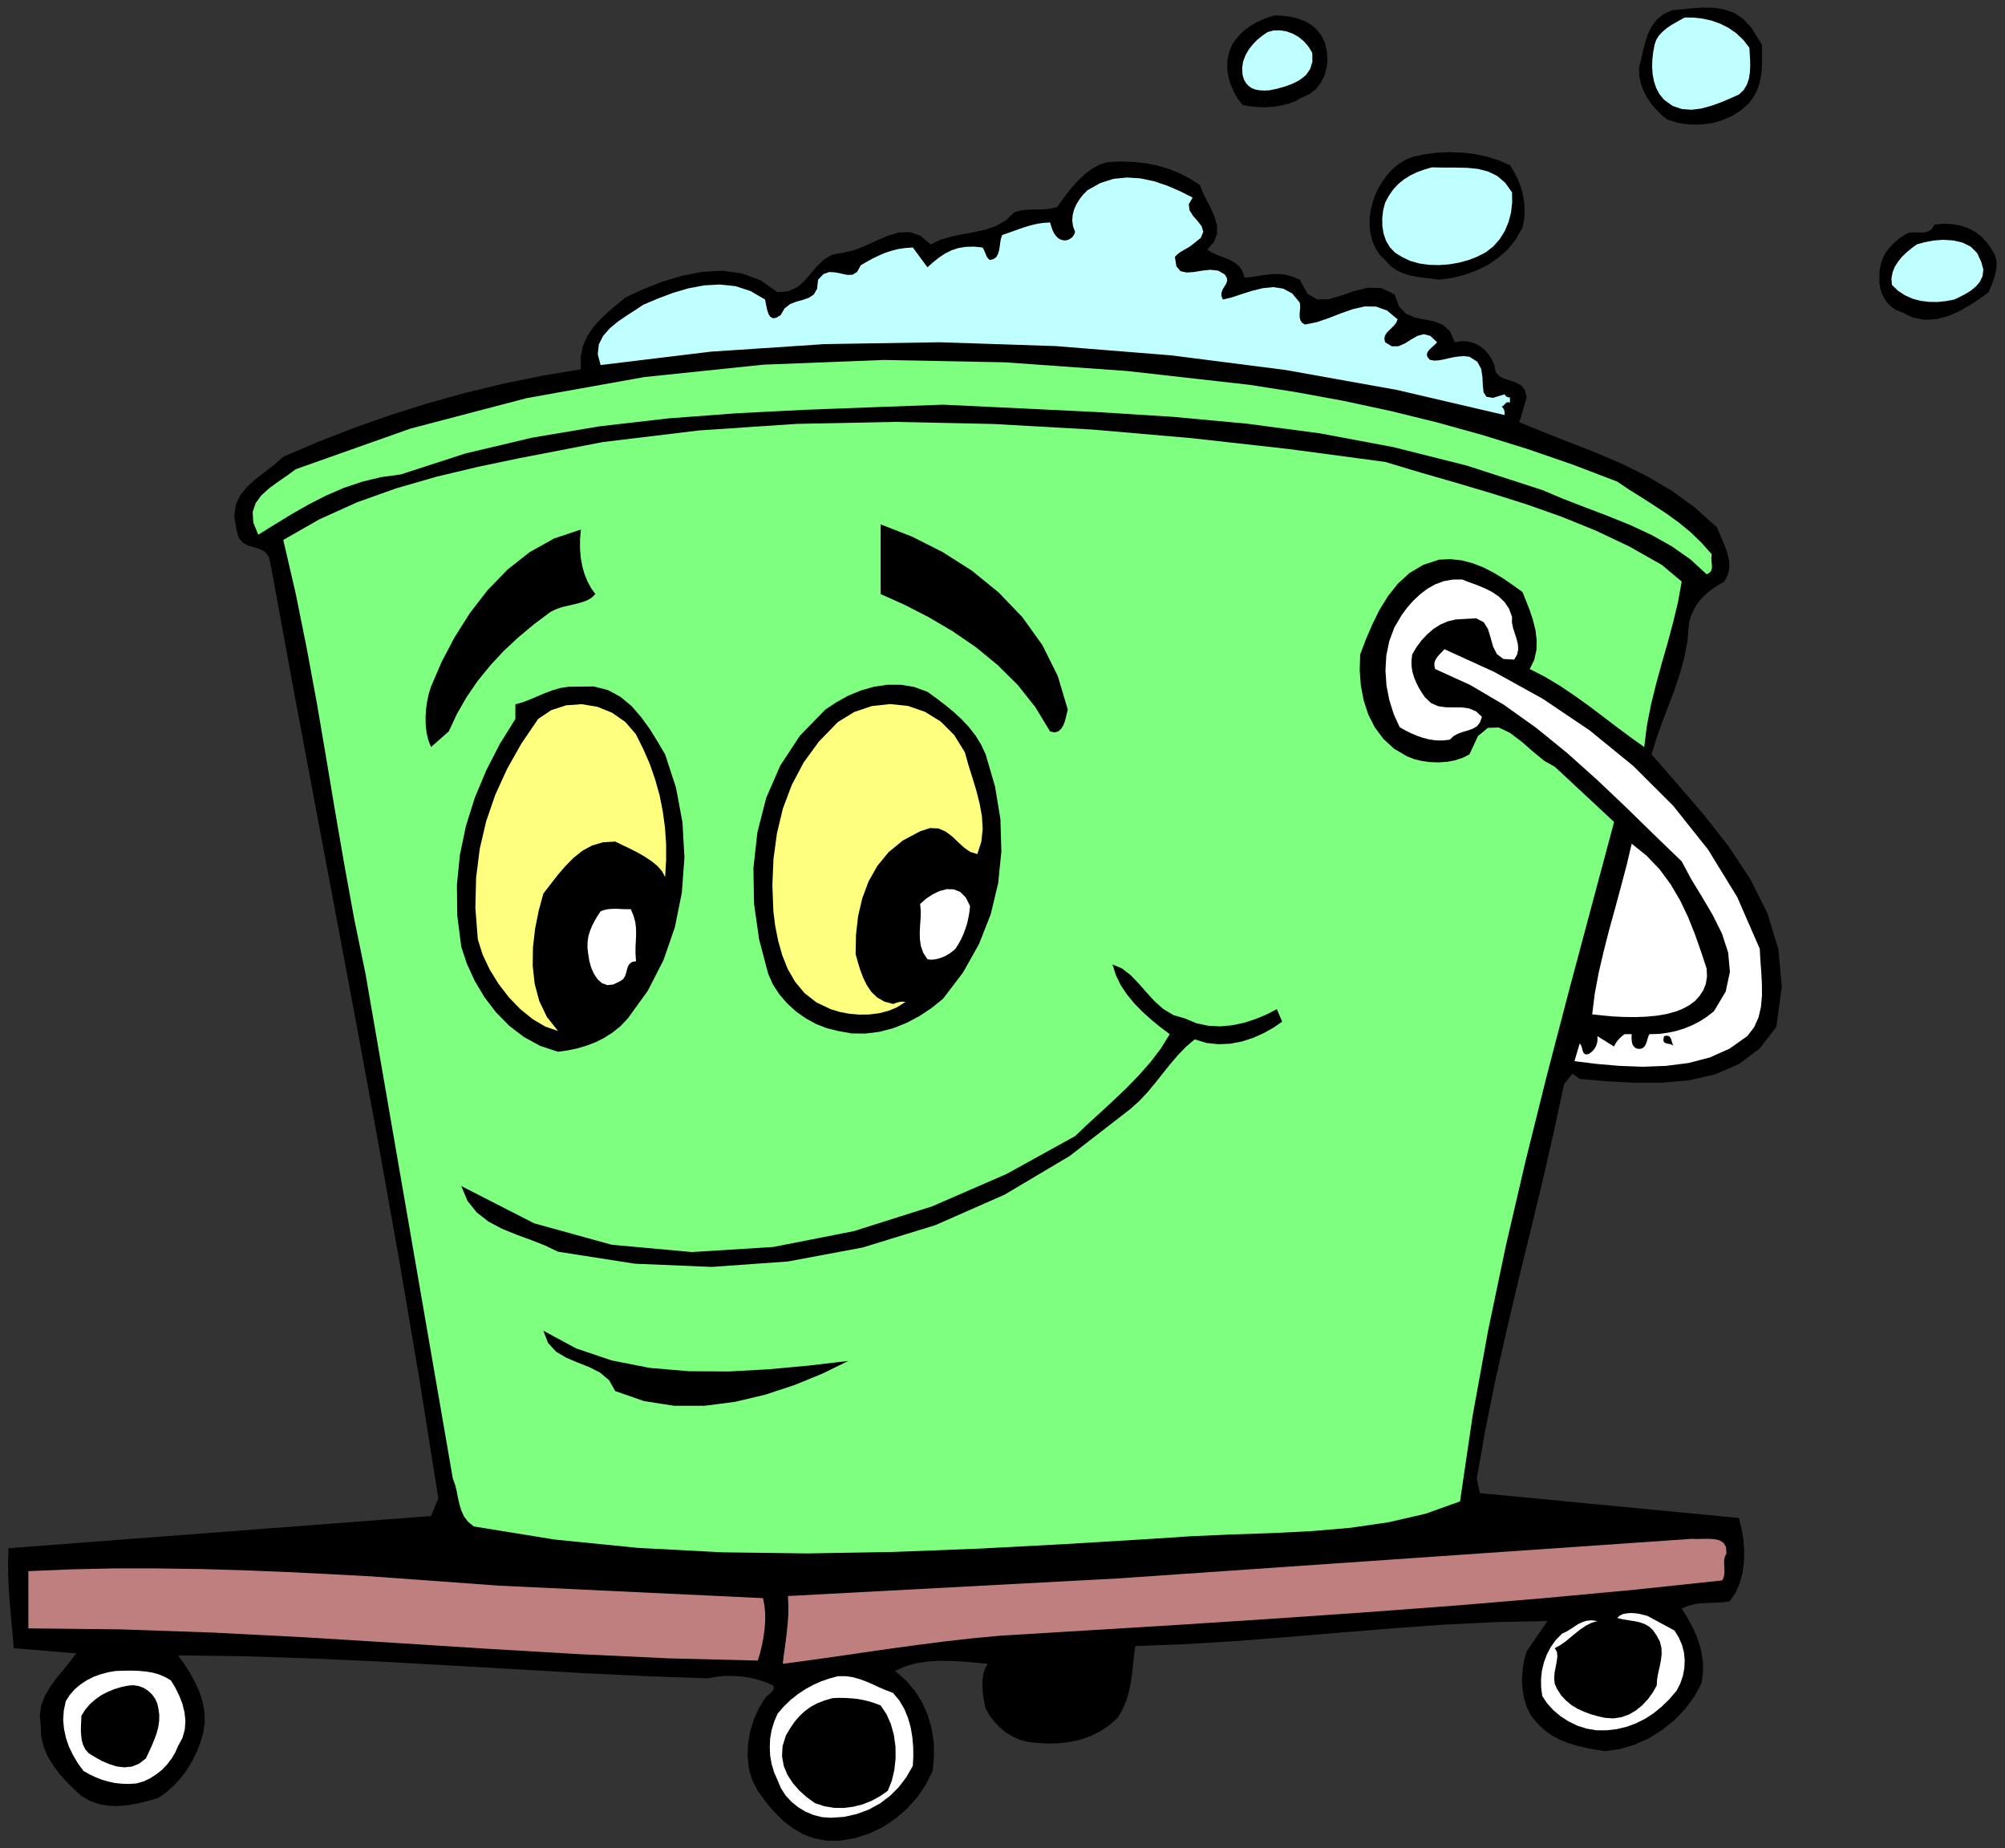 <?xml version="1.0" encoding="UTF-8" standalone="no"?>
<svg
   xmlns:dc="http://purl.org/dc/elements/1.1/"
   xmlns:cc="http://creativecommons.org/ns#"
   xmlns:rdf="http://www.w3.org/1999/02/22-rdf-syntax-ns#"
   xmlns:svg="http://www.w3.org/2000/svg"
   xmlns="http://www.w3.org/2000/svg"
   xmlns:sodipodi="http://sodipodi.sourceforge.net/DTD/sodipodi-0.dtd"
   xmlns:inkscape="http://www.inkscape.org/namespaces/inkscape"
   version="1.0"
   width="2718.985mm"
   height="2506.133mm"
   id="svg73"
   sodipodi:docname="GC000219.WMF">
  <rect width="100%" height="100%" fill="#333333" stroke="none"/>
  <sodipodi:namedview
     pagecolor="#ffffff"
     bordercolor="#666666"
     borderopacity="1"
     objecttolerance="10"
     gridtolerance="10"
     guidetolerance="10"
     inkscape:pageopacity="0"
     inkscape:pageshadow="2"
     inkscape:window-width="640"
     inkscape:window-height="480"
     id="namedview75" />
  <defs
     id="defs3">
    <pattern
       id="WMFhbasepattern"
       patternUnits="userSpaceOnUse"
       width="6"
       height="6"
       x="0"
       y="0" />
  </defs>
  <path
     style="fill:none;stroke:none;"
     d="  M 0,9471.36   L 10275.84,9471.36   L 10275.84,0   L 0,0   z "
     id="path5" />
  <path
     style="fill:#000000;fill-rule:evenodd;fill-opacity:1;stroke:none;"
     d="  M 9030.322,228.531   L 9031.592,270.429   L 9031.592,311.057   L 9030.322,351.05   L 9025.878,389.773   L 9017.626,427.227   L 9005.564,462.776   L 8988.424,495.786   L 8966.205,526.892   L 8966.205,526.892   L 8923.037,565.615   L 8875.426,595.451   L 8823.371,617.67   L 8769.411,632.27   L 8712.912,638.619   L 8655.778,637.984   L 8599.279,629.096   L 8544.684,612.591   L 8544.684,612.591   L 8514.848,587.834   L 8487.551,559.902   L 8462.158,530.066   L 8440.574,497.691   L 8422.799,462.776   L 8409.468,425.957   L 8401.85,387.234   L 8400.58,345.971   L 8400.58,345.971   L 8411.372,304.709   L 8420.894,261.542   L 8432.321,217.74   L 8445.652,175.207   L 8464.697,136.484   L 8490.725,101.57   L 8525.005,73.003   L 8571.347,52.054   L 8571.347,52.054   L 8622.767,47.611   L 8676.092,41.897   L 8731.322,38.723   L 8785.916,39.993   L 8838.606,48.246   L 8889.392,66.655   L 8935.734,97.761   L 8976.997,142.832   L 8976.997,142.832   L 9030.322,228.531   L 9030.322,228.531   L 9030.322,228.531   L 9030.322,228.531  z "
     id="path7" />
  <path
     style="fill:#000000;fill-rule:evenodd;fill-opacity:1;stroke:none;"
     d="  M 6790.04,217.74   L 6800.198,259.002   L 6804.007,302.169   L 6800.198,344.702   L 6789.406,385.329   L 6770.996,422.783   L 6745.603,455.793   L 6712.592,481.821   L 6672.599,500.23   L 6672.599,500.23   L 6638.953,518.639   L 6602.134,531.97   L 6564.044,541.493   L 6524.051,547.206   L 6484.057,549.745   L 6444.063,548.476   L 6405.339,544.667   L 6368.52,537.684   L 6368.52,537.684   L 6343.762,505.943   L 6323.447,470.394   L 6306.942,431.671   L 6295.515,391.043   L 6289.802,349.78   L 6291.072,308.517   L 6299.324,267.89   L 6315.195,228.531   L 6315.195,228.531   L 6334.874,200.6   L 6357.093,174.573   L 6382.486,151.72   L 6410.418,132.04   L 6439.619,114.901   L 6470.091,100.3   L 6501.832,88.239   L 6534.208,78.716   L 6534.208,78.716   L 6574.202,80.621   L 6613.56,85.699   L 6651.65,94.587   L 6687.834,108.552   L 6720.21,126.962   L 6748.777,151.085   L 6772.266,181.556   L 6790.04,217.74   L 6790.04,217.74   L 6790.04,217.74   L 6790.04,217.74   L 6790.04,217.74  z "
     id="path9" />
  <path
     style="fill:#bfffff;fill-rule:evenodd;fill-opacity:1;stroke:none;"
     d="  M 8966.205,244.402   L 8968.11,274.238   L 8970.014,306.613   L 8970.649,339.623   L 8968.745,372.633   L 8963.666,405.009   L 8952.874,435.479   L 8936.369,462.141   L 8912.88,484.36   L 8912.88,484.36   L 8868.443,504.039   L 8820.831,524.353   L 8771.315,542.127   L 8720.53,556.093   L 8669.744,562.441   L 8619.593,558.632   L 8572.617,542.762   L 8528.814,511.022   L 8528.814,511.022   L 8505.96,483.09   L 8488.82,451.35   L 8477.393,417.07   L 8470.41,380.251   L 8467.871,342.162   L 8469.141,303.439   L 8473.585,265.985   L 8480.567,228.531   L 8480.567,228.531   L 8488.82,204.409   L 8502.786,182.19   L 8520.561,163.146   L 8541.51,145.371   L 8564.364,129.501   L 8588.487,115.535   L 8611.975,102.204   L 8635.464,89.508   L 8635.464,89.508   L 8679.901,90.143   L 8725.608,95.221   L 8771.95,105.378   L 8816.388,121.249   L 8859.555,142.832   L 8898.914,170.129   L 8935.099,204.409   L 8966.205,244.402   L 8966.205,244.402   L 8966.205,244.402   L 8966.205,244.402   L 8966.205,244.402  z "
     id="path11" />
  <path
     style="fill:#bfffff;fill-rule:evenodd;fill-opacity:1;stroke:none;"
     d="  M 6725.924,271.064   L 6726.558,316.77   L 6714.497,354.859   L 6692.913,385.329   L 6662.441,409.452   L 6626.257,428.497   L 6586.898,443.097   L 6546.269,454.524   L 6507.545,462.776   L 6507.545,462.776   L 6480.248,464.046   L 6456.125,462.776   L 6434.541,458.967   L 6415.496,451.35   L 6399.626,440.558   L 6386.295,425.957   L 6375.503,406.913   L 6368.52,382.79   L 6368.52,382.79   L 6366.615,347.876   L 6371.694,314.231   L 6383.755,283.125   L 6400.261,253.924   L 6421.21,227.262   L 6444.698,203.139   L 6470.726,182.19   L 6496.753,164.416   L 6496.753,164.416   L 6527.225,156.163   L 6560.235,155.528   L 6592.611,160.607   L 6624.987,172.033   L 6655.458,189.173   L 6683.391,212.026   L 6706.879,239.323   L 6725.924,271.064   L 6725.924,271.064   L 6725.924,271.064   L 6725.924,271.064   L 6725.924,271.064  z "
     id="path13" />
  <path
     style="fill:#000000;fill-rule:evenodd;fill-opacity:1;stroke:none;"
     d="  M 7739.097,846.836   L 7760.046,880.481   L 7778.456,916.665   L 7793.692,955.389   L 7805.118,995.382   L 7812.101,1037.279   L 7814.641,1079.811   L 7812.101,1123.613   L 7803.214,1166.78   L 7803.214,1166.78   L 7770.203,1225.183   L 7729.575,1276.602   L 7681.328,1319.769   L 7628.003,1356.588   L 7568.965,1385.79   L 7506.753,1408.643   L 7442.001,1424.513   L 7376.615,1433.4   L 7376.615,1433.4   L 7338.525,1428.322   L 7299.801,1423.878   L 7262.347,1418.8   L 7225.527,1411.182   L 7190.612,1400.39   L 7156.967,1384.52   L 7126.495,1362.302   L 7099.198,1332.466   L 7099.198,1332.466   L 7071.901,1305.803   L 7050.952,1274.063   L 7035.081,1238.514   L 7024.924,1199.79   L 7019.846,1159.797   L 7019.846,1119.169   L 7024.924,1078.542   L 7035.081,1039.183   L 7035.081,1039.183   L 7047.143,1002.999   L 7063.648,966.815   L 7083.962,931.901   L 7108.086,898.256   L 7136.018,867.785   L 7167.124,841.758   L 7201.404,820.174   L 7238.224,804.304   L 7238.224,804.304   L 7299.167,790.973   L 7363.283,782.72   L 7428.67,779.546   L 7494.691,782.085   L 7559.443,789.703   L 7622.29,803.034   L 7682.598,822.078   L 7739.097,846.836   L 7739.097,846.836   L 7739.097,846.836   L 7739.097,846.836   L 7739.097,846.836  z "
     id="path15" />
  <path
     style="fill:#000000;fill-rule:evenodd;fill-opacity:1;stroke:none;"
     d="  M 6150.141,948.406   L 6165.377,987.764   L 6186.326,1029.026   L 6207.91,1070.924   L 6226.32,1114.091   L 6237.747,1157.258   L 6237.747,1199.155   L 6221.876,1240.418   L 6187.596,1279.141   L 6187.596,1279.141   L 6212.989,1295.012   L 6241.556,1307.708   L 6271.392,1319.134   L 6301.229,1331.196   L 6327.891,1345.796   L 6351.38,1364.841   L 6368.52,1390.233   L 6379.312,1423.243   L 6379.312,1423.243   L 6420.575,1418.8   L 6457.395,1413.086   L 6491.675,1408.008   L 6524.051,1404.834   L 6556.426,1404.199   L 6588.802,1408.008   L 6623.717,1417.53   L 6661.807,1433.4   L 6661.807,1433.4   L 6701.166,1505.134   L 6750.682,1534.335   L 6808.45,1533.7   L 6872.567,1515.291   L 6939.858,1491.803   L 7009.688,1474.663   L 7079.519,1475.932   L 7147.444,1508.308   L 7147.444,1508.308   L 7170.933,1571.154   L 7206.483,1607.973   L 7250.92,1627.017   L 7299.801,1637.174   L 7348.682,1646.696   L 7393.755,1663.836   L 7431.209,1696.846   L 7456.602,1753.979   L 7456.602,1753.979   L 7491.517,1748.266   L 7524.528,1750.17   L 7555.634,1758.423   L 7583.566,1772.389   L 7608.324,1792.068   L 7629.273,1815.556   L 7646.413,1842.218   L 7659.11,1870.784   L 7659.11,1870.784   L 7665.458,1905.699   L 7683.868,1927.282   L 7709.895,1940.613   L 7739.732,1950.135   L 7769.569,1960.292   L 7796.231,1974.893   L 7815.91,1999.016   L 7824.798,2036.469   L 7824.798,2036.469   L 7787.343,2164.066   L 7787.343,2164.066   L 7919.386,2218.025   L 8052.699,2270.079   L 8185.376,2322.134   L 8315.514,2377.997   L 8443.748,2441.478   L 8567.538,2514.481   L 8686.884,2600.815   L 8800.517,2703.019   L 8800.517,2703.019   L 8813.848,2736.03   L 8828.449,2769.675   L 8843.05,2804.589   L 8855.112,2840.138   L 8862.729,2875.688   L 8863.364,2911.237   L 8855.746,2946.152   L 8837.971,2980.431   L 8837.971,2980.431   L 8804.961,2999.476   L 8775.124,3019.155   L 8747.827,3040.738   L 8723.069,3064.861   L 8701.485,3090.888   L 8683.71,3120.089   L 8668.474,3153.099   L 8657.048,3188.649   L 8657.048,3188.649   L 8649.43,3280.696   L 8633.559,3368.3   L 8610.071,3452.73   L 8582.774,3535.255   L 8551.667,3617.145   L 8520.561,3698.401   L 8490.725,3781.561   L 8464.697,3865.991   L 8464.697,3865.991   L 8598.644,4019.615   L 8733.226,4175.778   L 8859.555,4337.02   L 8970.649,4504.609   L 9058.254,4679.182   L 9114.753,4863.277   L 9132.528,5056.894   L 9104.596,5262.572   L 9104.596,5262.572   L 9018.895,5373.664   L 8912.88,5453.015   L 8791.63,5505.704   L 8658.317,5536.175   L 8518.022,5548.871   L 8374.552,5548.871   L 8232.353,5541.253   L 8096.501,5529.192   L 8096.501,5529.192   L 8059.681,5502.53   L 8016.514,5555.854   L 8016.514,5555.854   L 7963.189,5804.699   L 7906.055,6053.545   L 7845.747,6303.66   L 7784.169,6555.044   L 7724.496,6807.699   L 7666.728,7062.257   L 7614.672,7318.721   L 7568.965,7577.088   L 7568.965,7577.088   L 7584.836,7651.995   L 8912.88,7779.592   L 8912.88,7779.592   L 8926.211,7834.186   L 8935.734,7891.319   L 8940.178,7949.087   L 8938.273,8007.489   L 8930.655,8063.987   L 8916.054,8116.676   L 8894.47,8164.922   L 8864.634,8206.184   L 8864.634,8206.184   L 8832.893,8211.263   L 8801.152,8213.167   L 8770.681,8214.437   L 8740.209,8215.707   L 8709.738,8217.611   L 8679.266,8222.689   L 8649.43,8230.942   L 8619.593,8243.638   L 8619.593,8243.638   L 8646.256,8286.805   L 8671.014,8331.242   L 8692.598,8376.948   L 8709.738,8423.924   L 8721.799,8472.804   L 8728.782,8522.954   L 8728.147,8575.009   L 8720.53,8627.698   L 8720.53,8627.698   L 8684.345,8694.353   L 8638.003,8757.199   L 8583.408,8814.332   L 8520.561,8865.117   L 8452.001,8908.284   L 8378.361,8941.294   L 8302.183,8964.147   L 8224.735,8974.304   L 8224.735,8974.304   L 8176.489,8966.686   L 8128.877,8957.799   L 8082.535,8946.372   L 8036.828,8933.041   L 7993.66,8915.267   L 7952.397,8893.048   L 7913.673,8865.117   L 7878.123,8830.202   L 7878.123,8830.202   L 7847.651,8793.383   L 7826.068,8750.851   L 7811.467,8703.875   L 7803.214,8654.995   L 7800.675,8604.845   L 7804.484,8554.695   L 7812.101,8507.084   L 7824.798,8462.647   L 7824.798,8462.647   L 7931.448,8307.754   L 7931.448,8307.754   L 7671.171,8312.832   L 7408.99,8325.529   L 7144.27,8344.573   L 6878.915,8366.156   L 6612.926,8388.375   L 6346.936,8409.324   L 6082.216,8425.828   L 5819.4,8435.986   L 5819.4,8435.986   L 5812.417,8484.231   L 5807.338,8531.207   L 5802.26,8578.183   L 5795.912,8623.889   L 5786.389,8669.595   L 5773.058,8715.302   L 5754.013,8759.738   L 5728.62,8803.54   L 5728.62,8803.54   L 5684.818,8842.264   L 5637.841,8873.369   L 5588.325,8898.127   L 5535.635,8915.902   L 5481.041,8927.963   L 5424.542,8934.311   L 5366.138,8935.581   L 5307.1,8931.772   L 5307.1,8931.772   L 5265.836,8926.693   L 5226.477,8915.902   L 5189.658,8899.397   L 5155.378,8878.448   L 5124.271,8852.421   L 5096.339,8823.219   L 5071.581,8790.844   L 5051.902,8755.93   L 5051.902,8755.93   L 5045.554,8728.633   L 5040.475,8699.432   L 5036.666,8668.961   L 5035.396,8637.855   L 5036.031,8606.749   L 5040.475,8577.548   L 5049.363,8550.886   L 5062.694,8526.763   L 5062.694,8526.763   L 4999.846,8521.05   L 4936.999,8515.337   L 4874.787,8512.163   L 4812.574,8511.528   L 4752.901,8515.337   L 4694.498,8524.224   L 4639.269,8540.094   L 4587.848,8563.582   L 4587.848,8563.582   L 4643.077,8611.828   L 4689.419,8665.787   L 4726.874,8725.459   L 4755.441,8790.209   L 4775.12,8858.134   L 4785.912,8929.233   L 4787.182,9002.236   L 4780.199,9075.874   L 4780.199,9075.874   L 4745.283,9145.703   L 4702.116,9209.818   L 4650.695,9267.586   L 4592.292,9318.371   L 4528.175,9361.538   L 4457.71,9395.818   L 4383.436,9419.94   L 4305.353,9433.271   L 4305.353,9433.271   L 4236.157,9433.271   L 4172.041,9421.21   L 4113.637,9398.992   L 4060.312,9367.251   L 4010.796,9328.528   L 3965.089,9282.822   L 3923.191,9232.037   L 3883.832,9177.443   L 3883.832,9177.443   L 3855.265,9122.85   L 3838.125,9062.543   L 3831.777,9000.331   L 3834.316,8936.216   L 3845.108,8872.735   L 3864.153,8811.158   L 3889.545,8754.025   L 3921.286,8702.605   L 3921.286,8702.605   L 3927.635,8694.988   L 3935.887,8688.005   L 3944.14,8681.657   L 3952.393,8674.674   L 3958.741,8667.056   L 3963.819,8659.439   L 3965.724,8649.916   L 3963.819,8638.49   L 3963.819,8638.49   L 3926.365,8621.985   L 3886.371,8608.654   L 3844.473,8598.497   L 3801.305,8592.149   L 3757.503,8588.975   L 3713.7,8588.975   L 3670.532,8593.418   L 3627.999,8601.036   L 3627.999,8601.036   L 3313.128,8590.244   L 2984.291,8574.374   L 2644.662,8554.695   L 2298.05,8535.016   L 1948.264,8515.337   L 1597.843,8499.466   L 1251.866,8488.04   L 912.872,8483.596   L 912.872,8483.596   L 942.708,8525.494   L 971.91,8570.565   L 997.938,8618.176   L 1020.791,8667.691   L 1037.932,8719.745   L 1048.089,8773.704   L 1049.358,8828.298   L 1041.106,8883.526   L 1041.106,8883.526   L 1026.505,8931.772   L 1008.095,8979.382   L 985.241,9025.089   L 958.579,9069.525   L 927.473,9110.788   L 892.558,9149.512   L 853.834,9184.426   L 811.935,9214.262   L 811.935,9214.262   L 763.054,9228.228   L 712.903,9240.924   L 662.753,9250.446   L 611.967,9255.525   L 561.816,9254.89   L 512.3,9247.272   L 463.419,9230.767   L 417.077,9204.105   L 417.077,9204.105   L 377.083,9167.286   L 338.359,9128.563   L 302.809,9088.57   L 271.068,9045.403   L 243.771,9000.331   L 224.092,8952.086   L 211.395,8901.301   L 208.856,8846.707   L 208.856,8846.707   L 203.777,8789.574   L 212.03,8737.52   L 231.075,8689.274   L 257.737,8644.203   L 288.843,8601.036   L 323.758,8559.138   L 358.039,8516.606   L 390.415,8473.439   L 390.415,8473.439   L 70.465,8446.777   L 70.465,8446.777   L 65.387,8386.47   L 59.673,8324.894   L 53.96,8262.048   L 48.881,8198.567   L 44.437,8134.451   L 41.898,8069.065   L 41.263,8002.41   L 43.803,7934.486   L 43.803,7934.486   L 2209.175,7769.435   L 2246.63,7678.658   L 2246.63,7678.658   L 2150.772,7076.223   L 2049.201,6476.328   L 1942.551,5877.703   L 1832.727,5280.981   L 1720.998,4684.895   L 1608.635,4088.809   L 1496.907,3492.723   L 1387.718,2895.367   L 1387.718,2895.367   L 1377.561,2853.469   L 1357.881,2828.077   L 1331.219,2813.476   L 1301.382,2804.589   L 1271.545,2795.702   L 1244.248,2781.101   L 1223.299,2755.709   L 1211.872,2713.811   L 1211.872,2713.811   L 1200.446,2644.617   L 1208.698,2586.215   L 1232.187,2536.699   L 1267.737,2493.532   L 1310.904,2454.809   L 1358.516,2417.99   L 1406.762,2380.536   L 1451.835,2340.543   L 1451.835,2340.543   L 1632.758,2263.731   L 1816.856,2191.998   L 2002.859,2126.612   L 2192.035,2066.94   L 2383.751,2013.616   L 2578.641,1966.64   L 2776.07,1926.013   L 2977.308,1892.368   L 2977.308,1892.368   L 2976.039,1830.156   L 2987.465,1774.293   L 3009.049,1724.143   L 3039.521,1679.072   L 3076.34,1637.174   L 3117.604,1597.816   L 3161.406,1560.997   L 3206.479,1524.178   L 3206.479,1524.178   L 3294.719,1482.915   L 3391.846,1444.827   L 3493.417,1413.721   L 3597.528,1393.407   L 3701.639,1387.694   L 3802.575,1401.025   L 3897.798,1435.939   L 3985.403,1497.516   L 3985.403,1497.516   L 4041.902,1492.438   L 4086.975,1470.854   L 4124.429,1438.479   L 4156.805,1400.39   L 4189.181,1362.302   L 4224.731,1328.657   L 4267.264,1304.534   L 4321.223,1295.012   L 4321.223,1295.012   L 4377.722,1282.315   L 4434.856,1259.462   L 4493.26,1232.8   L 4551.028,1208.043   L 4608.162,1191.538   L 4664.026,1189.633   L 4717.986,1208.043   L 4769.407,1252.479   L 4769.407,1252.479   L 4821.462,1228.357   L 4877.326,1211.852   L 4934.46,1200.425   L 4992.864,1189.633   L 5049.997,1176.937   L 5104.592,1157.893   L 5155.378,1129.326   L 5200.45,1086.794   L 5200.45,1086.794   L 5229.017,1079.176   L 5256.949,1075.368   L 5283.611,1074.098   L 5309.639,1073.463   L 5335.667,1073.463   L 5362.329,1072.194   L 5390.261,1068.385   L 5419.463,1060.132   L 5419.463,1060.132   L 5442.316,1027.122   L 5468.979,991.573   L 5497.546,956.023   L 5529.287,921.744   L 5562.297,890.638   L 5598.482,863.976   L 5635.937,843.662   L 5675.296,830.966   L 5675.296,830.966   L 5741.952,827.792   L 5807.338,829.696   L 5869.551,836.044   L 5930.493,848.106   L 5988.897,865.246   L 6044.761,887.464   L 6098.721,915.396   L 6150.141,948.406   L 6150.141,948.406   L 6150.141,948.406   L 6150.141,948.406   L 6150.141,948.406  z "
     id="path17" />
  <path
     style="fill:#bfffff;fill-rule:evenodd;fill-opacity:1;stroke:none;"
     d="  M 7749.889,985.859   L 7750.524,1037.914   L 7744.81,1088.699   L 7732.114,1137.579   L 7713.069,1183.285   L 7687.042,1225.183   L 7654.666,1262.002   L 7615.307,1293.107   L 7568.965,1316.595   L 7568.965,1316.595   L 7525.797,1333.1   L 7478.821,1345.796   L 7428.67,1354.684   L 7376.615,1358.493   L 7324.559,1357.223   L 7274.408,1350.24   L 7227.432,1336.909   L 7184.899,1316.595   L 7184.899,1316.595   L 7150.618,1295.012   L 7123.956,1267.715   L 7104.277,1234.705   L 7091.58,1197.886   L 7085.232,1159.162   L 7084.597,1118.535   L 7089.041,1078.542   L 7099.198,1039.183   L 7099.198,1039.183   L 7118.877,1002.364   L 7141.731,969.989   L 7167.759,942.058   L 7196.96,918.57   L 7228.701,898.89   L 7262.982,882.385   L 7299.801,869.054   L 7339.16,857.628   L 7339.16,857.628   L 7402.007,858.897   L 7462.95,858.897   L 7521.354,860.167   L 7576.583,865.88   L 7627.369,879.211   L 7673.711,901.43   L 7714.339,936.344   L 7749.889,985.859   L 7749.889,985.859   L 7749.889,985.859   L 7749.889,985.859   L 7749.889,985.859  z "
     id="path19" />
  <path
     style="fill:#bfffff;fill-rule:evenodd;fill-opacity:1;stroke:none;"
     d="  M 6112.687,1012.521   L 6093.007,1046.801   L 6096.816,1077.272   L 6114.591,1105.838   L 6138.08,1132.5   L 6159.029,1159.797   L 6167.282,1188.364   L 6154.585,1218.834   L 6112.687,1252.479   L 6112.687,1252.479   L 6100.625,1262.002   L 6088.564,1269.619   L 6076.502,1275.967   L 6065.075,1282.95   L 6053.649,1289.298   L 6042.857,1296.916   L 6032.065,1305.803   L 6021.908,1316.595   L 6021.908,1316.595   L 6029.525,1364.841   L 6050.475,1389.598   L 6081.581,1396.581   L 6119.67,1394.042   L 6161.568,1387.059   L 6203.466,1382.615   L 6243.46,1387.059   L 6277.74,1406.738   L 6277.74,1406.738   L 6287.897,1423.878   L 6289.802,1439.113   L 6284.723,1453.714   L 6276.471,1467.045   L 6267.583,1481.646   L 6261.235,1497.516   L 6259.965,1515.291   L 6267.583,1534.97   L 6267.583,1534.97   L 6311.386,1524.813   L 6360.902,1508.308   L 6414.861,1491.168   L 6470.726,1477.202   L 6525.32,1471.489   L 6576.741,1479.107   L 6623.083,1503.864   L 6661.807,1550.84   L 6661.807,1550.84   L 6663.711,1566.075   L 6663.711,1581.311   L 6661.807,1597.181   L 6661.172,1613.051   L 6661.807,1628.287   L 6665.616,1642.253   L 6673.868,1654.314   L 6688.469,1663.201   L 6688.469,1663.201   L 6748.777,1651.14   L 6810.355,1630.191   L 6871.932,1606.068   L 6933.51,1584.485   L 6993.818,1570.519   L 7052.856,1571.154   L 7109.355,1591.468   L 7163.315,1636.539   L 7163.315,1636.539   L 7156.332,1653.679   L 7145.54,1667.645   L 7132.209,1680.976   L 7118.877,1693.672   L 7106.816,1706.368   L 7098.563,1720.334   L 7095.389,1736.204   L 7099.198,1753.979   L 7099.198,1753.979   L 7134.113,1774.928   L 7167.759,1774.293   L 7200.135,1760.327   L 7232.51,1740.013   L 7264.251,1721.604   L 7296.627,1712.716   L 7330.273,1720.969   L 7365.823,1753.979   L 7365.823,1753.979   L 7356.3,1764.136   L 7344.874,1774.293   L 7333.447,1785.085   L 7323.29,1795.242   L 7315.672,1806.668   L 7313.133,1818.73   L 7316.941,1830.791   L 7329.003,1844.122   L 7329.003,1844.122   L 7351.222,1847.931   L 7374.71,1846.661   L 7398.833,1842.218   L 7423.591,1836.504   L 7449.619,1830.791   L 7476.281,1826.982   L 7503.579,1825.078   L 7531.511,1828.252   L 7531.511,1828.252   L 7572.139,1854.279   L 7591.819,1891.098   L 7598.167,1932.995   L 7600.071,1974.893   L 7603.88,2010.442   L 7618.481,2033.295   L 7652.127,2039.009   L 7712.435,2020.599   L 7712.435,2020.599   L 7714.339,2024.408   L 7716.244,2027.582   L 7718.783,2030.121   L 7721.957,2032.66   L 7725.131,2034.565   L 7728.94,2035.835   L 7733.384,2036.469   L 7739.097,2036.469   L 7739.097,2036.469   L 7739.097,2063.131   L 7739.097,2063.131   L 7731.479,2061.227   L 7725.766,2061.227   L 7720.052,2063.766   L 7715.609,2068.21   L 7711.165,2072.653   L 7706.721,2077.732   L 7701.643,2081.541   L 7696.564,2084.08   L 7696.564,2084.08   L 7701.643,2088.524   L 7705.452,2093.602   L 7707.991,2098.681   L 7709.895,2103.759   L 7711.165,2109.472   L 7711.8,2115.186   L 7711.8,2121.534   L 7712.435,2127.247   L 7712.435,2127.247   L 7160.141,1998.381   L 6589.437,1896.176   L 6004.133,1821.269   L 5411.21,1773.658   L 4816.383,1753.979   L 4225.365,1763.501   L 3643.87,1802.225   L 3078.245,1870.784   L 3078.245,1870.784   L 3063.644,1814.921   L 3069.357,1764.771   L 3091.576,1720.969   L 3125.856,1682.246   L 3167.12,1647.966   L 3212.827,1616.86   L 3257.264,1588.294   L 3297.258,1561.632   L 3297.258,1561.632   L 3370.897,1530.526   L 3448.345,1501.325   L 3527.698,1477.837   L 3608.955,1462.601   L 3689.577,1458.158   L 3769.564,1466.41   L 3847.012,1491.803   L 3921.286,1534.97   L 3921.286,1534.97   L 3924.461,1551.475   L 3928.269,1571.154   L 3932.713,1590.833   L 3939.061,1609.243   L 3947.949,1623.208   L 3960.645,1630.826   L 3977.785,1628.922   L 4001.274,1614.956   L 4001.274,1614.956   L 4021.588,1580.041   L 4049.52,1558.458   L 4081.896,1545.762   L 4114.907,1536.874   L 4146.013,1526.082   L 4171.406,1508.943   L 4187.911,1479.741   L 4192.99,1433.4   L 4192.99,1433.4   L 4220.287,1404.834   L 4250.123,1394.042   L 4281.23,1395.946   L 4312.336,1402.294   L 4342.172,1408.643   L 4369.47,1408.008   L 4392.958,1393.407   L 4412.003,1359.128   L 4412.003,1359.128   L 4441.839,1341.988   L 4472.945,1324.848   L 4504.686,1309.612   L 4537.062,1295.647   L 4570.708,1284.855   L 4604.988,1275.967   L 4641.173,1270.889   L 4678.627,1268.35   L 4678.627,1268.35   L 4753.536,1369.919   L 4753.536,1369.919   L 4783.373,1343.257   L 4813.209,1319.769   L 4843.681,1299.455   L 4876.691,1282.95   L 4910.972,1271.524   L 4948.426,1265.176   L 4990.324,1263.906   L 5036.031,1268.35   L 5036.031,1268.35   L 5041.11,1277.237   L 5044.919,1285.489   L 5048.728,1294.377   L 5052.537,1302.629   L 5055.711,1311.517   L 5060.154,1319.134   L 5065.868,1326.117   L 5073.486,1332.466   L 5073.486,1332.466   L 5093.165,1327.387   L 5107.131,1316.595   L 5115.384,1300.725   L 5121.097,1282.315   L 5124.271,1262.002   L 5126.811,1241.688   L 5130.62,1222.009   L 5136.968,1204.234   L 5136.968,1204.234   L 5166.804,1194.077   L 5196.641,1183.285   L 5227.112,1172.493   L 5257.584,1162.336   L 5288.055,1153.449   L 5318.526,1146.466   L 5350.267,1142.023   L 5382.008,1140.118   L 5382.008,1140.118   L 5385.817,1153.449   L 5390.261,1166.78   L 5395.34,1180.746   L 5401.688,1194.077   L 5409.941,1206.138   L 5419.463,1216.93   L 5431.525,1225.817   L 5446.125,1230.896   L 5446.125,1230.896   L 5457.552,1232.166   L 5468.344,1230.896   L 5478.501,1227.087   L 5487.389,1222.009   L 5495.641,1215.66   L 5501.99,1207.408   L 5507.068,1198.521   L 5510.242,1188.364   L 5510.242,1188.364   L 5499.45,1158.528   L 5495.641,1129.326   L 5498.181,1100.125   L 5505.798,1072.194   L 5517.86,1045.532   L 5533.731,1020.139   L 5552.14,996.651   L 5573.724,975.068   L 5573.724,975.068   L 5639.111,938.249   L 5706.402,916.665   L 5775.597,909.682   L 5844.793,914.126   L 5914.623,928.727   L 5982.549,951.58   L 6048.57,980.146   L 6112.687,1012.521   L 6112.687,1012.521   L 6112.687,1012.521   L 6112.687,1012.521   L 6112.687,1012.521  z "
     id="path21" />
  <path
     style="fill:#000000;fill-rule:evenodd;fill-opacity:1;stroke:none;"
     d="  M 10208.549,1279.141   L 10223.785,1304.534   L 10232.037,1331.831   L 10233.942,1359.762   L 10230.133,1388.329   L 10223.15,1417.53   L 10213.628,1445.462   L 10202.836,1472.758   L 10192.679,1497.516   L 10192.679,1497.516   L 10144.432,1532.43   L 10093.012,1566.075   L 10039.052,1596.546   L 9982.553,1620.669   L 9924.149,1635.905   L 9864.476,1639.079   L 9804.168,1627.652   L 9744.495,1599.085   L 9744.495,1599.085   L 9717.833,1588.929   L 9694.979,1573.058   L 9674.665,1554.014   L 9658.794,1531.161   L 9646.098,1506.403   L 9637.21,1479.107   L 9632.767,1451.81   L 9632.767,1423.243   L 9632.767,1423.243   L 9633.402,1388.329   L 9639.115,1355.319   L 9649.907,1324.848   L 9664.508,1295.647   L 9683.552,1269.619   L 9706.406,1245.496   L 9731.799,1223.913   L 9761.001,1204.234   L 9761.001,1204.234   L 9778.141,1194.712   L 9798.455,1190.903   L 9820.039,1190.903   L 9841.623,1192.172   L 9863.207,1190.903   L 9883.521,1185.824   L 9900.661,1173.763   L 9915.262,1150.91   L 9915.262,1150.91   L 9960.969,1146.466   L 10005.406,1148.371   L 10047.939,1155.988   L 10087.933,1169.319   L 10124.753,1188.998   L 10157.129,1213.756   L 10185.061,1244.227   L 10208.549,1279.141   L 10208.549,1279.141   L 10208.549,1279.141   L 10208.549,1279.141   L 10208.549,1279.141  z "
     id="path23" />
  <path
     style="fill:#bfffff;fill-rule:evenodd;fill-opacity:1;stroke:none;"
     d="  M 10155.224,1343.257   L 10165.381,1381.346   L 10161.572,1414.991   L 10147.606,1444.192   L 10126.022,1469.584   L 10098.725,1491.168   L 10069.523,1508.943   L 10040.956,1523.543   L 10016.833,1534.97   L 10016.833,1534.97   L 9973.665,1543.222   L 9930.498,1547.666   L 9886.695,1547.031   L 9844.162,1541.953   L 9803.533,1531.161   L 9764.809,1514.021   L 9728.625,1490.533   L 9696.884,1460.062   L 9696.884,1460.062   L 9694.344,1427.687   L 9700.058,1396.581   L 9711.485,1367.38   L 9728.625,1340.718   L 9748.939,1315.326   L 9773.062,1292.473   L 9798.455,1271.524   L 9824.483,1252.479   L 9824.483,1252.479   L 9863.207,1241.688   L 9908.914,1232.8   L 9959.065,1228.992   L 10009.85,1232.166   L 10058.097,1242.957   L 10100.63,1263.906   L 10133.64,1296.916   L 10155.224,1343.257   L 10155.224,1343.257   L 10155.224,1343.257   L 10155.224,1343.257   L 10155.224,1343.257  z "
     id="path25" />
  <path
     style="fill:#7fff7f;fill-rule:evenodd;fill-opacity:1;stroke:none;"
     d="  M 8288.852,2468.14   L 8351.064,2510.037   L 8415.181,2550.03   L 8479.298,2591.293   L 8542.78,2633.19   L 8604.992,2678.262   L 8664.665,2727.142   L 8721.165,2781.736   L 8773.855,2841.408   L 8773.855,2841.408   L 8771.315,2856.009   L 8771.95,2871.244   L 8773.22,2885.845   L 8774.489,2900.445   L 8773.855,2913.776   L 8770.046,2925.838   L 8761.158,2935.995   L 8747.192,2942.977   L 8747.192,2942.977   L 8662.761,2865.531   L 8568.173,2799.511   L 8465.332,2741.743   L 8356.143,2690.958   L 8243.145,2645.252   L 8128.242,2601.45   L 8014.609,2557.648   L 7904.785,2511.307   L 7904.785,2511.307   L 7518.814,2386.249   L 7139.827,2291.028   L 6764.013,2220.564   L 6388.834,2171.049   L 6011.116,2136.135   L 5627.684,2112.012   L 5236,2092.967   L 4833.524,2073.923   L 4833.524,2073.923   L 4484.372,2086.619   L 4132.047,2099.95   L 3777.817,2117.725   L 3423.587,2144.387   L 3071.897,2185.015   L 2725.285,2243.417   L 2385.021,2324.038   L 2054.279,2431.321   L 2054.279,2431.321   L 1952.708,2445.287   L 1855.58,2468.775   L 1761.627,2500.515   L 1670.848,2539.873   L 1582.608,2584.945   L 1495.637,2634.46   L 1409.302,2687.149   L 1323.601,2740.473   L 1323.601,2740.473   L 1298.208,2677.627   L 1295.034,2624.303   L 1310.27,2578.597   L 1339.471,2538.604   L 1378.83,2503.055   L 1423.902,2470.044   L 1470.879,2437.669   L 1515.951,2404.659   L 1515.951,2404.659   L 2103.795,2196.441   L 2699.892,2040.278   L 3302.971,1932.361   L 3913.034,1868.88   L 4528.81,1844.757   L 5149.664,1856.818   L 5775.597,1901.255   L 6405.974,1972.354   L 6405.974,1972.354   L 6647.206,2010.442   L 6888.438,2054.879   L 7127.765,2106.298   L 7365.188,2164.701   L 7600.706,2230.086   L 7833.051,2302.455   L 8062.856,2381.806   L 8288.852,2468.14   L 8288.852,2468.14   L 8288.852,2468.14   L 8288.852,2468.14   L 8288.852,2468.14  z "
     id="path27" />
  <path
     style="fill:#7fff7f;fill-rule:evenodd;fill-opacity:1;stroke:none;"
     d="  M 8518.022,2895.367   L 8619.593,2980.431   L 8619.593,2980.431   L 8599.914,3087.714   L 8574.521,3193.093   L 8546.589,3297.201   L 8516.752,3400.675   L 8488.185,3505.419   L 8462.158,3610.797   L 8441.209,3718.08   L 8427.243,3828.537   L 8427.243,3828.537   L 8355.508,3777.117   L 8283.773,3723.793   L 8212.038,3669.2   L 8139.669,3614.606   L 8066.664,3562.552   L 7993.025,3513.037   L 7917.482,3467.965   L 7840.668,3428.607   L 7840.668,3428.607   L 7863.522,3381.631   L 7874.949,3331.481   L 7876.218,3280.696   L 7869.87,3229.277   L 7857.174,3177.857   L 7840.668,3127.707   L 7821.624,3079.462   L 7803.214,3033.755   L 7803.214,3033.755   L 7754.333,2998.841   L 7704.817,2964.561   L 7654.031,2934.09   L 7601.976,2907.428   L 7548.016,2886.479   L 7492.787,2871.879   L 7435.018,2865.531   L 7376.615,2868.07   L 7376.615,2868.07   L 7294.723,2894.732   L 7224.258,2936.629   L 7164.585,2991.223   L 7113.799,3055.339   L 7069.996,3126.438   L 7033.177,3201.345   L 7000.166,3278.157   L 6971.599,3353.699   L 6971.599,3353.699   L 6969.06,3434.32   L 6974.773,3513.037   L 6989.374,3589.214   L 7012.863,3661.582   L 7046.508,3727.602   L 7090.311,3786.64   L 7144.905,3836.789   L 7211.561,3876.148   L 7211.561,3876.148   L 7249.016,3890.748   L 7289.644,3900.271   L 7332.177,3905.984   L 7375.345,3907.253   L 7417.878,3904.079   L 7458.507,3896.462   L 7496.596,3883.765   L 7531.511,3865.991   L 7531.511,3865.991   L 7575.313,3772.039   L 7626.099,3730.142   L 7681.328,3728.237   L 7739.732,3756.169   L 7800.04,3801.875   L 7859.078,3853.295   L 7915.577,3899.636   L 7968.902,3929.472   L 7968.902,3929.472   L 8272.981,4212.597   L 8272.981,4212.597   L 8157.444,4643.633   L 8041.907,5076.573   L 7928.274,5511.417   L 7819.719,5947.532   L 7718.148,6384.281   L 7626.734,6821.03   L 7547.381,7258.414   L 7483.265,7694.528   L 7483.265,7694.528   L 7305.515,7758.009   L 7117.608,7801.176   L 6922.718,7829.742   L 6721.48,7846.882   L 6517.068,7857.039   L 6311.386,7864.022   L 6106.339,7872.909   L 5904.466,7886.24   L 5904.466,7886.24   L 5464.535,7912.902   L 5022.065,7936.39   L 4579.595,7953.53   L 4138.395,7961.148   L 3700.369,7955.435   L 3268.056,7932.581   L 2843.361,7890.049   L 2428.189,7822.759   L 2428.189,7822.759   L 2398.987,7798.637   L 2378.038,7771.34   L 2364.072,7740.234   L 2354.549,7707.859   L 2346.932,7674.849   L 2340.583,7641.204   L 2332.331,7608.194   L 2320.904,7577.088   L 2320.904,7577.088   L 1873.355,4990.239   L 1873.355,4990.239   L 1816.222,4713.462   L 1765.436,4434.78   L 1717.189,4155.464   L 1670.213,3874.878   L 1622.601,3595.562   L 1571.181,3317.515   L 1515.317,3040.738   L 1451.835,2767.135   L 1451.835,2767.135   L 1636.567,2661.757   L 1830.188,2574.153   L 2031.426,2502.42   L 2238.377,2442.747   L 2449.138,2392.598   L 2661.802,2348.161   L 2875.737,2306.898   L 3089.037,2265.636   L 3089.037,2265.636   L 3582.927,2205.963   L 4083.166,2172.319   L 4587.213,2162.162   L 5093.8,2172.953   L 5600.387,2201.52   L 6105.069,2245.322   L 6605.308,2301.185   L 7099.198,2367.205   L 7099.198,2367.205   L 7281.391,2421.799   L 7464.22,2474.488   L 7645.779,2528.447   L 7826.702,2585.58   L 8004.452,2648.426   L 8179.663,2719.524   L 8351.064,2800.78   L 8518.022,2895.367   L 8518.022,2895.367   L 8518.022,2895.367   L 8518.022,2895.367   L 8518.022,2895.367  z "
     id="path29" />
  <path
     style="fill:#000000;fill-rule:evenodd;fill-opacity:1;stroke:none;"
     d="  M 5472.788,3636.19   L 5468.344,3654.599   L 5463.266,3676.183   L 5457.552,3697.766   L 5449.3,3718.715   L 5437.873,3736.49   L 5423.272,3748.551   L 5404.862,3753.63   L 5382.008,3748.551   L 5382.008,3748.551   L 5307.1,3624.763   L 5216.955,3511.132   L 5114.114,3408.928   L 5001.751,3316.88   L 4882.405,3234.99   L 4759.25,3162.622   L 4635.459,3099.141   L 4513.574,3044.547   L 4513.574,3044.547   L 4513.574,2687.149   L 4513.574,2687.149   L 4674.184,2749.995   L 4831.619,2829.347   L 4981.437,2924.568   L 5118.558,3036.295   L 5240.444,3163.256   L 5342.65,3306.089   L 5421.367,3464.156   L 5472.788,3636.19   L 5472.788,3636.19   L 5472.788,3636.19   L 5472.788,3636.19   L 5472.788,3636.19  z "
     id="path31" />
  <path
     style="fill:#000000;fill-rule:evenodd;fill-opacity:1;stroke:none;"
     d="  M 2977.308,2713.811   L 2972.865,2764.596   L 2972.865,2812.842   L 2976.673,2858.548   L 2984.291,2901.08   L 2995.718,2941.708   L 3010.954,2979.162   L 3029.364,3013.441   L 3051.582,3044.547   L 3051.582,3044.547   L 3031.903,3063.591   L 3007.145,3077.557   L 2978.578,3087.714   L 2946.837,3095.967   L 2913.826,3103.584   L 2880.816,3111.202   L 2850.344,3121.994   L 2822.412,3135.325   L 2822.412,3135.325   L 2736.711,3199.441   L 2656.089,3266.731   L 2580.546,3337.194   L 2511.35,3412.102   L 2447.868,3490.184   L 2391.369,3572.709   L 2341.853,3659.043   L 2299.955,3748.551   L 2299.955,3748.551   L 2209.175,3828.537   L 2209.175,3828.537   L 2195.209,3792.988   L 2186.322,3754.899   L 2181.878,3714.906   L 2181.243,3673.644   L 2183.783,3633.016   L 2189.496,3593.023   L 2197.749,3554.934   L 2209.175,3518.75   L 2209.175,3518.75   L 2263.135,3393.058   L 2329.791,3266.096   L 2408.509,3141.673   L 2498.654,3024.868   L 2601.495,2918.855   L 2715.127,2829.347   L 2840.187,2759.518   L 2977.308,2713.811   L 2977.308,2713.811   L 2977.308,2713.811   L 2977.308,2713.811   L 2977.308,2713.811  z "
     id="path33" />
  <path
     style="fill:#ffffff;fill-rule:evenodd;fill-opacity:1;stroke:none;"
     d="  M 7749.889,3161.987   L 7749.254,3189.919   L 7754.968,3217.85   L 7763.855,3245.782   L 7772.743,3273.079   L 7779.726,3301.01   L 7781.63,3327.672   L 7775.917,3354.334   L 7760.681,3380.361   L 7760.681,3380.361   L 7705.452,3377.187   L 7672.441,3352.43   L 7652.761,3313.706   L 7640.065,3268.635   L 7626.734,3224.198   L 7604.515,3188.649   L 7566.426,3168.97   L 7504.848,3172.144   L 7504.848,3172.144   L 7461.681,3174.683   L 7421.052,3184.205   L 7382.328,3200.71   L 7347.413,3222.929   L 7315.037,3250.86   L 7285.835,3281.966   L 7259.808,3316.88   L 7238.224,3353.699   L 7238.224,3353.699   L 7234.415,3385.44   L 7235.05,3415.276   L 7239.493,3443.842   L 7247.746,3471.139   L 7258.538,3497.801   L 7271.234,3523.194   L 7286.47,3548.586   L 7302.341,3572.074   L 7302.341,3572.074   L 7334.717,3603.18   L 7370.901,3619.05   L 7410.26,3624.763   L 7450.889,3625.398   L 7490.882,3625.398   L 7528.971,3630.476   L 7564.521,3645.077   L 7595.628,3673.644   L 7595.628,3673.644   L 7585.471,3702.21   L 7570.235,3721.889   L 7549.921,3733.95   L 7526.432,3742.838   L 7501.039,3749.821   L 7475.647,3758.708   L 7451.523,3771.404   L 7429.94,3791.083   L 7429.94,3791.083   L 7392.485,3794.892   L 7357.57,3794.257   L 7323.925,3789.179   L 7292.184,3780.926   L 7261.077,3770.135   L 7231.241,3757.438   L 7202.039,3742.838   L 7174.107,3726.968   L 7174.107,3726.968   L 7143.636,3660.312   L 7120.782,3587.944   L 7106.181,3512.402   L 7101.102,3435.59   L 7105.546,3358.778   L 7120.782,3285.14   L 7146.81,3215.311   L 7184.899,3151.195   L 7184.899,3151.195   L 7213.466,3112.472   L 7245.207,3076.922   L 7280.122,3044.547   L 7316.941,3016.615   L 7356.935,2994.397   L 7399.468,2978.527   L 7445.175,2970.274   L 7494.056,2969.64   L 7494.056,2969.64   L 7530.876,2984.24   L 7570.235,2998.206   L 7609.594,3014.711   L 7647.683,3033.755   L 7681.963,3057.243   L 7711.8,3085.81   L 7734.653,3120.089   L 7749.889,3161.987   L 7749.889,3161.987   L 7749.889,3161.987   L 7749.889,3161.987   L 7749.889,3161.987  z "
     id="path35" />
  <path
     style="fill:#ffffff;fill-rule:evenodd;fill-opacity:1;stroke:none;"
     d="  M 9019.53,4862.642   L 9022.704,4920.41   L 9027.148,4980.082   L 9030.322,5040.389   L 9030.957,5100.695   L 9025.878,5159.098   L 9013.182,5214.327   L 8990.328,5265.111   L 8955.413,5310.183   L 8955.413,5310.183   L 8864.634,5374.298   L 8763.698,5419.37   L 8653.873,5447.936   L 8538.336,5462.537   L 8419.625,5466.981   L 8300.279,5462.537   L 8182.837,5452.38   L 8069.839,5438.414   L 8069.839,5438.414   L 8096.501,5347.636   L 8096.501,5347.636   L 8102.849,5355.254   L 8106.658,5365.411   L 8109.832,5376.203   L 8112.372,5386.36   L 8116.181,5395.247   L 8121.894,5401.595   L 8130.781,5404.135   L 8144.748,5400.961   L 8144.748,5400.961   L 8155.539,5392.708   L 8165.062,5383.821   L 8173.314,5373.029   L 8179.663,5362.237   L 8184.106,5350.176   L 8187.28,5337.48   L 8187.915,5324.149   L 8187.28,5310.183   L 8187.28,5310.183   L 8272.981,5363.507   L 8272.981,5363.507   L 8276.79,5353.985   L 8282.504,5345.097   L 8288.217,5336.21   L 8295.2,5327.957   L 8302.183,5320.34   L 8309.801,5313.357   L 8318.053,5306.374   L 8326.306,5300.026   L 8326.306,5300.026   L 8363.126,5300.026   L 8363.126,5300.026   L 8362.491,5310.818   L 8362.491,5320.975   L 8363.126,5331.132   L 8364.395,5341.288   L 8366.935,5351.445   L 8372.013,5360.333   L 8378.996,5367.95   L 8389.788,5374.298   L 8389.788,5374.298   L 8406.928,5375.568   L 8419.625,5371.124   L 8429.147,5362.872   L 8435.495,5351.445   L 8440.574,5338.114   L 8444.383,5324.783   L 8448.192,5311.452   L 8453.905,5300.026   L 8453.905,5300.026   L 8500.882,5298.756   L 8545.954,5293.043   L 8589.122,5284.155   L 8631.02,5271.459   L 8671.648,5254.954   L 8710.373,5235.275   L 8747.827,5211.152   L 8784.647,5182.586   L 8784.647,5182.586   L 8844.954,5081.651   L 8866.538,4980.717   L 8857.651,4882.321   L 8825.91,4784.56   L 8778.298,4689.339   L 8723.069,4595.387   L 8667.205,4503.975   L 8619.593,4414.466   L 8619.593,4414.466   L 8479.298,4279.252   L 8335.194,4138.324   L 8186.646,3997.396   L 8033.019,3859.643   L 7873.679,3730.142   L 7707.991,3612.067   L 7535.32,3510.497   L 7355.666,3428.607   L 7355.666,3428.607   L 7351.857,3412.102   L 7351.857,3396.866   L 7356.3,3384.17   L 7363.283,3372.109   L 7371.536,3360.682   L 7381.693,3349.89   L 7392.485,3339.099   L 7403.277,3327.037   L 7403.277,3327.037   L 7657.84,3443.207   L 7907.959,3581.596   L 8147.287,3742.838   L 8371.378,3925.663   L 8575.791,4129.437   L 8754.81,4354.159   L 8904.628,4598.561   L 9019.53,4862.642   L 9019.53,4862.642   L 9019.53,4862.642   L 9019.53,4862.642   L 9019.53,4862.642  z "
     id="path37" />
  <path
     style="fill:#000000;fill-rule:evenodd;fill-opacity:1;stroke:none;"
     d="  M 5051.902,3865.991   L 5100.148,4031.041   L 5127.445,4197.361   L 5132.524,4363.047   L 5116.019,4526.193   L 5077.93,4685.53   L 5017.622,4838.519   L 4936.364,4983.256   L 4833.524,5118.47   L 4833.524,5118.47   L 4774.485,5166.081   L 4712.273,5207.344   L 4646.252,5242.258   L 4577.691,5269.555   L 4507.226,5287.964   L 4436.126,5296.852   L 4365.026,5296.217   L 4294.561,5283.521   L 4294.561,5283.521   L 4238.062,5269.555   L 4182.833,5247.971   L 4129.508,5218.77   L 4079.357,5183.221   L 4034.285,5141.958   L 3994.291,5095.617   L 3961.28,5044.832   L 3937.157,4990.239   L 3937.157,4990.239   L 3890.815,4814.396   L 3864.787,4632.206   L 3861.613,4448.111   L 3881.928,4265.921   L 3927,4089.444   L 3999.369,3923.124   L 4099.671,3770.769   L 4230.444,3636.19   L 4230.444,3636.19   L 4286.943,3598.736   L 4347.886,3565.091   L 4412.637,3538.429   L 4479.294,3519.385   L 4547.854,3509.228   L 4617.05,3509.228   L 4686.245,3520.654   L 4753.536,3545.412   L 4753.536,3545.412   L 4799.243,3578.422   L 4844.315,3612.702   L 4887.483,3648.251   L 4928.112,3685.705   L 4966.201,3726.333   L 4999.846,3769.5   L 5028.413,3815.841   L 5051.902,3865.991   L 5051.902,3865.991   L 5051.902,3865.991   L 5051.902,3865.991   L 5051.902,3865.991  z "
     id="path39" />
  <path
     style="fill:#000000;fill-rule:evenodd;fill-opacity:1;stroke:none;"
     d="  M 3408.986,3865.991   L 3464.851,4036.755   L 3497.861,4213.867   L 3508.018,4394.787   L 3494.687,4575.073   L 3459.137,4751.55   L 3400.734,4920.41   L 3320.111,5077.842   L 3217.271,5220.04   L 3217.271,5220.04   L 3179.816,5259.398   L 3139.188,5291.773   L 3096.655,5319.07   L 3052.217,5341.288   L 3005.875,5359.063   L 2958.264,5373.029   L 2909.383,5383.186   L 2859.867,5390.169   L 2859.867,5390.169   L 2769.087,5360.333   L 2685.291,5314.626   L 2609.112,5256.224   L 2541.821,5187.664   L 2482.783,5110.218   L 2433.267,5027.058   L 2393.273,4940.089   L 2364.072,4851.85   L 2364.072,4851.85   L 2343.757,4691.878   L 2341.853,4534.445   L 2357.089,4381.456   L 2388.195,4232.276   L 2433.902,4087.539   L 2492.305,3947.881   L 2561.501,3813.302   L 2641.488,3684.435   L 2641.488,3684.435   L 2641.488,3609.528   L 2641.488,3609.528   L 2677.673,3599.371   L 2714.493,3585.405   L 2751.947,3569.535   L 2790.671,3553.03   L 2831.3,3537.794   L 2872.563,3525.733   L 2915.731,3519.385   L 2961.438,3518.75   L 2961.438,3518.75   L 3043.965,3518.115   L 3116.334,3536.525   L 3180.451,3571.439   L 3236.95,3618.415   L 3286.466,3675.548   L 3331.538,3737.759   L 3371.532,3802.51   L 3408.986,3865.991   L 3408.986,3865.991   L 3408.986,3865.991   L 3408.986,3865.991   L 3408.986,3865.991  z "
     id="path41" />
  <path
     style="fill:#ffff7f;fill-rule:evenodd;fill-opacity:1;stroke:none;"
     d="  M 4945.252,3855.199   L 4963.027,3918.68   L 4983.341,3983.431   L 5003.655,4050.086   L 5020.796,4116.741   L 5032.857,4183.396   L 5036.666,4249.416   L 5029.683,4314.166   L 5009.369,4377.012   L 5009.369,4377.012   L 4973.184,4366.221   L 4941.443,4344.002   L 4910.972,4316.071   L 4880.5,4286.87   L 4847.49,4262.112   L 4810.035,4245.607   L 4766.867,4243.703   L 4716.082,4260.208   L 4716.082,4260.208   L 4627.842,4307.184   L 4554.837,4366.856   L 4497.069,4437.319   L 4451.996,4516.671   L 4419.621,4603.64   L 4398.037,4695.687   L 4387.245,4791.543   L 4385.34,4889.304   L 4385.34,4889.304   L 4396.767,4930.567   L 4409.463,4971.829   L 4424.699,5011.822   L 4443.109,5049.276   L 4465.962,5082.921   L 4495.164,5111.487   L 4531.349,5132.436   L 4577.056,5145.132   L 4577.056,5145.132   L 4583.404,5143.228   L 4589.752,5140.689   L 4597.37,5138.149   L 4604.988,5136.245   L 4613.241,5134.341   L 4622.128,5133.706   L 4631.016,5133.706   L 4641.173,5134.341   L 4641.173,5134.341   L 4599.91,5161.002   L 4554.837,5180.047   L 4505.956,5192.743   L 4455.171,5199.091   L 4403.115,5199.726   L 4352.33,5195.282   L 4302.814,5185.76   L 4257.106,5171.794   L 4257.106,5171.794   L 4184.102,5136.88   L 4123.794,5089.904   L 4076.183,5032.771   L 4038.093,4967.386   L 4009.526,4896.287   L 3988.577,4822.014   L 3973.342,4745.837   L 3963.819,4670.295   L 3963.819,4670.295   L 3958.741,4535.08   L 3964.454,4401.135   L 3982.229,4270.364   L 4012.701,4143.403   L 4058.408,4022.154   L 4119.35,3907.253   L 4198.068,3799.336   L 4294.561,3700.305   L 4294.561,3700.305   L 4378.357,3648.886   L 4468.502,3618.415   L 4561.82,3608.258   L 4653.869,3617.78   L 4741.475,3648.251   L 4821.462,3697.766   L 4890.657,3766.961   L 4945.252,3855.199   L 4945.252,3855.199   L 4945.252,3855.199   L 4945.252,3855.199   L 4945.252,3855.199  z "
     id="path43" />
  <path
     style="fill:#ffff7f;fill-rule:evenodd;fill-opacity:1;stroke:none;"
     d="  M 3297.258,3839.329   L 3330.269,3914.871   L 3357.566,3993.588   L 3380.419,4074.208   L 3396.925,4157.368   L 3408.352,4241.163   L 3414.065,4325.593   L 3414.065,4410.658   L 3408.986,4494.452   L 3408.986,4494.452   L 3393.751,4465.886   L 3370.262,4438.589   L 3339.791,4413.832   L 3304.876,4390.343   L 3266.787,4368.76   L 3227.428,4348.446   L 3188.704,4330.037   L 3153.154,4312.897   L 3153.154,4312.897   L 3090.306,4316.706   L 3034.442,4333.211   L 2984.291,4360.507   L 2939.219,4396.692   L 2897.321,4439.224   L 2857.962,4484.93   L 2821.142,4532.541   L 2784.958,4579.517   L 2784.958,4579.517   L 2760.834,4668.39   L 2742.425,4761.072   L 2731.633,4855.659   L 2730.363,4950.246   L 2740.52,5042.293   L 2764.009,5129.897   L 2802.733,5211.152   L 2859.867,5283.521   L 2859.867,5283.521   L 2795.115,5261.302   L 2730.363,5223.214   L 2667.516,5172.429   L 2608.478,5111.487   L 2555.153,5042.293   L 2509.446,4968.02   L 2473.261,4891.208   L 2449.138,4814.396   L 2449.138,4814.396   L 2436.441,4653.155   L 2440.25,4498.896   L 2458.66,4350.985   L 2491.671,4209.423   L 2538.647,4072.939   L 2598.955,3940.898   L 2671.96,3811.397   L 2758.295,3684.435   L 2758.295,3684.435   L 2825.586,3639.364   L 2901.765,3614.606   L 2981.752,3608.893   L 3061.739,3622.224   L 3137.283,3652.695   L 3204.574,3699.671   L 3259.169,3762.517   L 3297.258,3839.329   L 3297.258,3839.329   L 3297.258,3839.329   L 3297.258,3839.329   L 3297.258,3839.329  z "
     id="path45" />
  <path
     style="fill:#ffffff;fill-rule:evenodd;fill-opacity:1;stroke:none;"
     d="  M 8747.192,4963.577   L 8749.097,5004.204   L 8743.383,5041.023   L 8730.687,5074.033   L 8711.642,5103.235   L 8688.154,5129.262   L 8659.587,5150.846   L 8627.211,5168.62   L 8592.931,5182.586   L 8592.931,5182.586   L 8542.78,5196.552   L 8490.725,5205.439   L 8436.13,5210.518   L 8380.266,5212.422   L 8324.402,5211.787   L 8268.538,5209.248   L 8213.308,5204.169   L 8160.618,5198.456   L 8160.618,5198.456   L 8173.949,5091.808   L 8194.263,4983.891   L 8219.656,4875.338   L 8247.588,4765.516   L 8278.06,4655.059   L 8307.896,4544.602   L 8337.098,4434.145   L 8363.126,4323.689   L 8363.126,4323.689   L 8440.574,4386.535   L 8507.23,4456.364   L 8563.094,4532.541   L 8611.341,4614.431   L 8651.969,4699.496   L 8686.884,4787.1   L 8717.99,4875.338   L 8747.192,4963.577   L 8747.192,4963.577   L 8747.192,4963.577   L 8747.192,4963.577   L 8747.192,4963.577  z "
     id="path47" />
  <path
     style="fill:#ffffff;fill-rule:evenodd;fill-opacity:1;stroke:none;"
     d="  M 4971.914,4643.633   L 4968.74,4673.469   L 4963.662,4702.67   L 4957.314,4731.236   L 4948.426,4759.168   L 4938.269,4786.465   L 4926.207,4813.127   L 4912.241,4838.519   L 4897.006,4862.642   L 4897.006,4862.642   L 4881.77,4875.973   L 4864.63,4888.034   L 4846.22,4898.826   L 4827.175,4907.079   L 4807.496,4913.427   L 4788.451,4917.236   L 4770.042,4918.505   L 4753.536,4915.966   L 4753.536,4915.966   L 4731.952,4882.956   L 4719.891,4848.676   L 4714.812,4813.127   L 4714.177,4776.308   L 4716.082,4740.124   L 4718.621,4703.94   L 4719.256,4667.755   L 4716.082,4632.841   L 4716.082,4632.841   L 4745.918,4606.179   L 4780.199,4583.326   L 4816.383,4566.186   L 4853.203,4556.664   L 4888.753,4557.933   L 4921.764,4571.264   L 4949.696,4599.196   L 4971.914,4643.633   L 4971.914,4643.633   L 4971.914,4643.633   L 4971.914,4643.633   L 4971.914,4643.633  z "
     id="path49" />
  <path
     style="fill:#ffffff;fill-rule:evenodd;fill-opacity:1;stroke:none;"
     d="  M 3233.141,4659.503   L 3247.107,4693.148   L 3255.994,4724.888   L 3259.803,4755.994   L 3260.438,4787.1   L 3259.169,4818.84   L 3257.264,4852.485   L 3257.264,4888.034   L 3259.803,4926.123   L 3259.803,4926.123   L 3239.489,4929.932   L 3226.793,4939.454   L 3218.54,4952.785   L 3213.461,4969.29   L 3209.018,4986.43   L 3203.304,5003.57   L 3194.417,5017.535   L 3179.816,5027.692   L 3179.816,5027.692   L 3143.631,5045.467   L 3112.525,5048.641   L 3085.228,5038.484   L 3063.009,5018.805   L 3044.599,4991.508   L 3029.998,4959.133   L 3020.476,4924.218   L 3014.763,4889.304   L 3014.763,4889.304   L 3010.954,4856.929   L 3011.589,4825.823   L 3016.032,4797.257   L 3024.285,4769.96   L 3035.077,4743.932   L 3047.773,4719.175   L 3062.374,4694.417   L 3078.245,4670.295   L 3078.245,4670.295   L 3095.385,4663.947   L 3112.525,4660.138   L 3129.665,4658.233   L 3147.44,4657.598   L 3165.85,4657.598   L 3186.164,4658.868   L 3208.383,4659.503   L 3233.141,4659.503   L 3233.141,4659.503   L 3233.141,4659.503   L 3233.141,4659.503   L 3233.141,4659.503  z "
     id="path51" />
  <path
     style="fill:#000000;fill-rule:evenodd;fill-opacity:1;stroke:none;"
     d="  M 6075.233,5220.04   L 6132.366,5244.163   L 6192.674,5256.859   L 6253.617,5260.033   L 6315.195,5254.319   L 6376.137,5241.623   L 6435.176,5222.579   L 6491.675,5199.091   L 6544.365,5171.794   L 6544.365,5171.794   L 6571.662,5235.91   L 6571.662,5235.91   L 6526.59,5267.016   L 6476.439,5294.947   L 6422.479,5319.07   L 6365.346,5337.48   L 6305.672,5348.906   L 6244.73,5351.445   L 6183.787,5345.097   L 6123.479,5326.688   L 6123.479,5326.688   L 6079.041,5364.142   L 6037.778,5406.674   L 5998.419,5453.015   L 5959.695,5501.26   L 5920.971,5550.141   L 5880.977,5598.386   L 5838.444,5643.458   L 5792.737,5684.086   L 5792.737,5684.086   L 5482.945,5924.044   L 5148.395,6122.739   L 4793.53,6278.902   L 4422.16,6393.168   L 4038.728,6464.901   L 3647.679,6492.833   L 3253.455,6476.328   L 2859.867,6414.752   L 2859.867,6414.752   L 2791.941,6382.376   L 2718.936,6353.81   L 2644.662,6326.513   L 2571.658,6296.677   L 2503.732,6260.493   L 2444.059,6214.152   L 2396.448,6155.114   L 2364.072,6078.302   L 2364.072,6078.302   L 2737.981,6269.38   L 3135.379,6379.202   L 3546.108,6416.656   L 3963.185,6390.629   L 4376.453,6309.373   L 4777.659,6182.411   L 5158.552,6016.726   L 5510.242,5822.474   L 5510.242,5822.474   L 5573.724,5762.167   L 5640.381,5701.225   L 5707.671,5639.014   L 5774.328,5575.533   L 5837.81,5510.148   L 5897.483,5442.223   L 5950.173,5373.029   L 5995.245,5300.026   L 5995.245,5300.026   L 5946.999,5263.842   L 5900.657,5225.753   L 5856.219,5185.76   L 5814.321,5143.228   L 5777.502,5098.156   L 5745.126,5050.546   L 5719.733,4998.491   L 5701.958,4942.628   L 5701.958,4942.628   L 5750.204,4962.942   L 5793.372,4995.952   L 5834.001,5037.849   L 5873.994,5083.556   L 5915.893,5129.262   L 5961.6,5170.525   L 6014.29,5202.265   L 6075.233,5220.04   L 6075.233,5220.04   L 6075.233,5220.04   L 6075.233,5220.04   L 6075.233,5220.04  z "
     id="path53" />
  <path
     style="fill:#000000;fill-rule:evenodd;fill-opacity:1;stroke:none;"
     d="  M 8582.139,5363.507   L 8572.617,5355.889   L 8562.459,5351.445   L 8551.033,5349.541   L 8540.876,5347.002   L 8532.623,5343.828   L 8526.909,5337.48   L 8525.64,5327.323   L 8528.814,5310.183   L 8528.814,5310.183   L 8543.415,5307.644   L 8553.572,5310.183   L 8560.555,5315.896   L 8564.999,5325.418   L 8568.173,5335.575   L 8571.347,5346.367   L 8575.156,5356.524   L 8582.139,5363.507   L 8582.139,5363.507   L 8582.139,5363.507   L 8582.139,5363.507   L 8582.139,5363.507  z "
     id="path55" />
  <path
     style="fill:#000000;fill-rule:evenodd;fill-opacity:1;stroke:none;"
     d="  M 4347.886,6974.654   L 4215.843,7039.404   L 4073.009,7097.807   L 3923.191,7147.322   L 3768.295,7184.141   L 3610.859,7204.455   L 3454.059,7204.455   L 3300.432,7180.332   L 3153.154,7128.912   L 3153.154,7128.912   L 3122.047,7073.684   L 3075.706,7034.326   L 3020.476,7006.394   L 2960.803,6982.906   L 2902.399,6958.149   L 2849.709,6927.043   L 2809.081,6882.606   L 2784.958,6819.76   L 2784.958,6819.76   L 2953.185,6910.538   L 3135.379,6972.114   L 3328.999,7010.203   L 3530.237,7027.343   L 3735.919,7028.613   L 3942.87,7017.186   L 4147.917,6998.142   L 4347.886,6974.654   L 4347.886,6974.654   L 4347.886,6974.654   L 4347.886,6974.654   L 4347.886,6974.654  z "
     id="path57" />
  <path
     style="fill:#bf7f7f;fill-rule:evenodd;fill-opacity:1;stroke:none;"
     d="  M 8848.763,7961.148   L 8841.146,7976.383   L 8837.337,7993.523   L 8836.702,8011.933   L 8837.971,8030.977   L 8838.606,8050.021   L 8837.971,8067.796   L 8834.163,8084.936   L 8827.18,8099.536   L 8827.18,8099.536   L 8378.361,8147.147   L 7921.291,8189.679   L 7459.141,8228.403   L 6992.548,8263.317   L 6524.051,8295.692   L 6055.553,8326.163   L 5588.96,8354.73   L 5126.811,8382.661   L 5126.811,8382.661   L 4985.246,8395.993   L 4844.95,8411.863   L 4705.925,8429.637   L 4566.899,8448.682   L 4428.508,8468.361   L 4290.117,8488.675   L 4151.092,8508.354   L 4012.066,8526.763   L 4012.066,8526.763   L 4016.51,8488.04   L 4022.223,8447.412   L 4027.936,8404.88   L 4033.015,8361.713   L 4037.459,8317.276   L 4040.633,8271.57   L 4040.633,8225.863   L 4038.728,8179.522   L 4038.728,8179.522   L 5728.62,8089.379   L 8672.918,7886.24   L 8672.918,7886.24   L 8698.946,7887.51   L 8728.782,7886.24   L 8759.254,7886.24   L 8788.456,7888.145   L 8814.483,7894.493   L 8834.797,7907.824   L 8846.859,7929.407   L 8848.763,7961.148   L 8848.763,7961.148   L 8848.763,7961.148   L 8848.763,7961.148   L 8848.763,7961.148  z "
     id="path59" />
  <path
     style="fill:#bf7f7f;fill-rule:evenodd;fill-opacity:1;stroke:none;"
     d="  M 2555.787,8126.198   L 3910.494,8190.314   L 3910.494,8190.314   L 3918.112,8227.768   L 3921.921,8267.761   L 3921.921,8309.023   L 3918.747,8350.286   L 3913.034,8392.184   L 3904.781,8433.446   L 3895.259,8473.439   L 3883.832,8510.258   L 3883.832,8510.258   L 3426.761,8498.832   L 2965.881,8477.248   L 2500.558,8449.951   L 2032.061,8420.115   L 1561.659,8390.914   L 1089.987,8366.791   L 617.046,8350.286   L 145.374,8345.208   L 145.374,8345.208   L 145.374,8051.926   L 145.374,8051.926   L 361.213,8043.038   L 581.496,8037.96   L 803.683,8037.96   L 1026.505,8041.134   L 1248.692,8047.482   L 1469.61,8056.369   L 1686.718,8067.161   L 1900.018,8078.588   L 1900.018,8078.588   L 2555.787,8126.198   L 2555.787,8126.198   L 2555.787,8126.198   L 2555.787,8126.198  z "
     id="path61" />
  <path
     style="fill:#ffffff;fill-rule:evenodd;fill-opacity:1;stroke:none;"
     d="  M 8582.139,8355.999   L 8604.358,8391.549   L 8620.863,8429.637   L 8631.02,8468.996   L 8634.829,8508.989   L 8632.924,8549.616   L 8625.307,8589.609   L 8611.975,8628.333   L 8592.931,8665.152   L 8592.931,8665.152   L 8555.476,8708.954   L 8516.118,8747.042   L 8474.854,8780.687   L 8431.686,8808.619   L 8385.979,8831.472   L 8338.368,8849.246   L 8288.217,8861.308   L 8235.527,8867.656   L 8235.527,8867.656   L 8183.471,8867.656   L 8133.321,8859.404   L 8085.074,8844.168   L 8039.367,8821.95   L 7998.104,8795.288   L 7961.284,8764.182   L 7929.543,8729.267   L 7904.785,8691.814   L 7904.785,8691.814   L 7899.072,8649.281   L 7898.437,8606.114   L 7902.881,8562.947   L 7913.038,8520.415   L 7928.274,8479.153   L 7948.588,8440.429   L 7974.616,8404.245   L 8006.357,8371.87   L 8006.357,8371.87   L 8027.306,8362.347   L 8047.62,8350.286   L 8067.934,8336.955   L 8088.248,8323.624   L 8109.832,8313.467   L 8133.321,8305.85   L 8158.713,8303.945   L 8187.28,8307.754   L 8187.28,8307.754   L 8156.174,8317.276   L 8127.607,8331.877   L 8100.31,8350.286   L 8073.648,8371.235   L 8047.62,8392.818   L 8022.227,8413.767   L 7995.565,8432.177   L 7968.902,8446.777   L 7968.902,8446.777   L 7979.694,8465.187   L 7982.233,8488.04   L 7979.059,8513.432   L 7973.981,8540.729   L 7968.267,8569.93   L 7965.728,8599.131   L 7968.267,8627.698   L 7979.694,8654.36   L 7979.694,8654.36   L 8001.278,8688.005   L 8026.671,8715.302   L 8055.238,8738.79   L 8085.709,8757.199   L 8118.72,8772.435   L 8153,8785.131   L 8188.55,8795.288   L 8224.735,8803.54   L 8224.735,8803.54   L 8269.172,8806.714   L 8311.07,8800.366   L 8349.794,8786.4   L 8385.344,8765.452   L 8417.72,8738.79   L 8446.287,8708.319   L 8471.045,8674.039   L 8491.36,8638.49   L 8491.36,8638.49   L 8493.264,8606.749   L 8498.977,8574.374   L 8506.595,8541.364   L 8512.943,8508.989   L 8516.752,8476.613   L 8515.483,8444.873   L 8507.865,8413.132   L 8491.36,8382.661   L 8491.36,8382.661   L 8472.95,8355.365   L 8452.001,8335.685   L 8427.877,8322.354   L 8401.85,8313.467   L 8373.918,8307.754   L 8345.351,8303.31   L 8316.784,8298.867   L 8288.852,8291.884   L 8288.852,8291.884   L 8300.913,8280.457   L 8317.419,8272.205   L 8336.463,8268.396   L 8358.047,8266.491   L 8380.266,8267.761   L 8402.485,8270.935   L 8423.434,8276.013   L 8443.113,8281.092   L 8443.113,8281.092   L 8582.139,8355.999   L 8582.139,8355.999   L 8582.139,8355.999   L 8582.139,8355.999  z "
     id="path63" />
  <path
     style="fill:#ffffff;fill-rule:evenodd;fill-opacity:1;stroke:none;"
     d="  M 876.052,8611.828   L 898.906,8649.916   L 918.585,8689.909   L 935.091,8732.442   L 945.883,8776.243   L 950.326,8820.045   L 947.152,8863.847   L 935.091,8907.014   L 912.872,8947.642   L 912.872,8947.642   L 898.271,8981.287   L 879.226,9013.027   L 856.373,9042.863   L 830.345,9070.16   L 800.509,9093.648   L 768.768,9113.962   L 735.122,9129.832   L 699.572,9139.989   L 699.572,9139.989   L 660.213,9142.529   L 622.759,9141.259   L 587.209,9137.45   L 553.564,9129.832   L 520.553,9120.31   L 488.812,9107.614   L 457.706,9093.013   L 427.869,9075.874   L 427.869,9075.874   L 399.302,9037.15   L 374.544,8995.253   L 353.595,8952.086   L 338.359,8907.649   L 328.202,8861.308   L 323.758,8814.332   L 326.933,8766.721   L 337.09,8718.476   L 337.09,8718.476   L 357.404,8686.735   L 382.797,8657.534   L 411.999,8632.776   L 445.009,8611.193   L 479.924,8593.418   L 516.744,8580.087   L 554.833,8569.93   L 592.922,8563.582   L 592.922,8563.582   L 632.281,8562.313   L 671.005,8561.678   L 709.095,8562.947   L 745.914,8566.121   L 781.464,8571.835   L 815.11,8581.357   L 846.216,8594.688   L 876.052,8611.828   L 876.052,8611.828   L 876.052,8611.828   L 876.052,8611.828   L 876.052,8611.828  z "
     id="path65" />
  <path
     style="fill:#ffffff;fill-rule:evenodd;fill-opacity:1;stroke:none;"
     d="  M 4577.056,8675.943   L 4609.432,8714.667   L 4634.825,8757.834   L 4653.869,8804.175   L 4667.835,8853.055   L 4676.088,8902.571   L 4680.532,8952.72   L 4681.167,9002.236   L 4678.627,9049.212   L 4678.627,9049.212   L 4646.252,9106.979   L 4606.893,9158.399   L 4561.185,9204.105   L 4509.765,9242.828   L 4452.631,9273.934   L 4391.054,9296.787   L 4325.667,9311.388   L 4257.106,9315.832   L 4257.106,9315.832   L 4212.669,9312.658   L 4170.136,9301.866   L 4128.873,9284.726   L 4090.784,9261.873   L 4056.503,9233.941   L 4026.667,9201.566   L 4002.544,9164.112   L 3985.403,9123.484   L 3985.403,9123.484   L 3967.628,9082.856   L 3954.932,9040.324   L 3947.314,8997.157   L 3945.41,8953.355   L 3947.314,8909.553   L 3954.932,8866.386   L 3967.628,8823.854   L 3985.403,8782.592   L 3985.403,8782.592   L 4017.779,8745.138   L 4052.694,8711.493   L 4089.514,8682.292   L 4127.603,8656.899   L 4166.962,8635.316   L 4208.225,8616.906   L 4250.758,8602.306   L 4294.561,8590.244   L 4294.561,8590.244   L 4333.285,8590.244   L 4370.105,8595.323   L 4405.02,8604.845   L 4439.3,8617.541   L 4473.58,8632.142   L 4507.226,8648.012   L 4541.506,8662.612   L 4577.056,8675.943   L 4577.056,8675.943   L 4577.056,8675.943   L 4577.056,8675.943   L 4577.056,8675.943  z "
     id="path67" />
  <path
     style="fill:#000000;fill-rule:evenodd;fill-opacity:1;stroke:none;"
     d="  M 811.935,8755.93   L 816.379,8788.305   L 815.744,8820.68   L 810.666,8853.69   L 801.778,8886.066   L 789.717,8918.441   L 776.386,8950.181   L 761.785,8981.922   L 747.819,9011.758   L 747.819,9011.758   L 712.269,9039.055   L 675.449,9053.655   L 637.36,9057.464   L 598.636,9053.02   L 560.547,9040.959   L 523.092,9025.089   L 487.542,9005.41   L 454.531,8985.096   L 454.531,8985.096   L 437.391,8965.417   L 425.965,8942.564   L 418.982,8917.806   L 415.807,8891.144   L 414.538,8865.117   L 415.173,8839.09   L 416.442,8814.967   L 417.077,8793.383   L 417.077,8793.383   L 436.757,8761.643   L 460.88,8733.711   L 488.812,8708.954   L 518.648,8688.005   L 551.659,8670.865   L 585.305,8656.899   L 620.854,8646.108   L 657.039,8638.49   L 657.039,8638.49   L 684.337,8636.585   L 711.634,8641.029   L 737.027,8650.551   L 759.88,8665.787   L 779.56,8684.196   L 795.43,8706.414   L 806.222,8730.537   L 811.935,8755.93   L 811.935,8755.93   L 811.935,8755.93   L 811.935,8755.93   L 811.935,8755.93  z "
     id="path69" />
  <path
     style="fill:#000000;fill-rule:evenodd;fill-opacity:1;stroke:none;"
     d="  M 4513.574,8740.059   L 4543.411,8784.496   L 4566.264,8835.915   L 4581.5,8891.779   L 4589.752,8950.816   L 4590.387,9011.123   L 4584.039,9070.16   L 4570.708,9126.658   L 4550.394,9177.443   L 4550.394,9177.443   L 4510.4,9205.375   L 4467.232,9228.863   L 4421.525,9247.272   L 4373.913,9259.334   L 4324.398,9265.682   L 4274.882,9265.047   L 4225.365,9256.794   L 4177.119,9240.924   L 4177.119,9240.924   L 4135.856,9211.088   L 4097.132,9176.808   L 4063.486,9138.085   L 4036.189,9096.188   L 4017.144,9050.481   L 4008.257,9000.966   L 4010.796,8949.547   L 4027.936,8894.318   L 4027.936,8894.318   L 4050.155,8856.864   L 4073.009,8823.219   L 4098.401,8794.018   L 4125.699,8768.626   L 4155.535,8747.042   L 4188.546,8729.267   L 4226,8714.667   L 4267.899,8702.605   L 4267.899,8702.605   L 4300.909,8701.336   L 4333.92,8701.971   L 4365.661,8703.875   L 4396.132,8707.049   L 4426.604,8712.763   L 4455.805,8719.745   L 4485.007,8729.267   L 4513.574,8740.059   L 4513.574,8740.059   L 4513.574,8740.059   L 4513.574,8740.059   L 4513.574,8740.059  z "
     id="path71" />
</svg>

